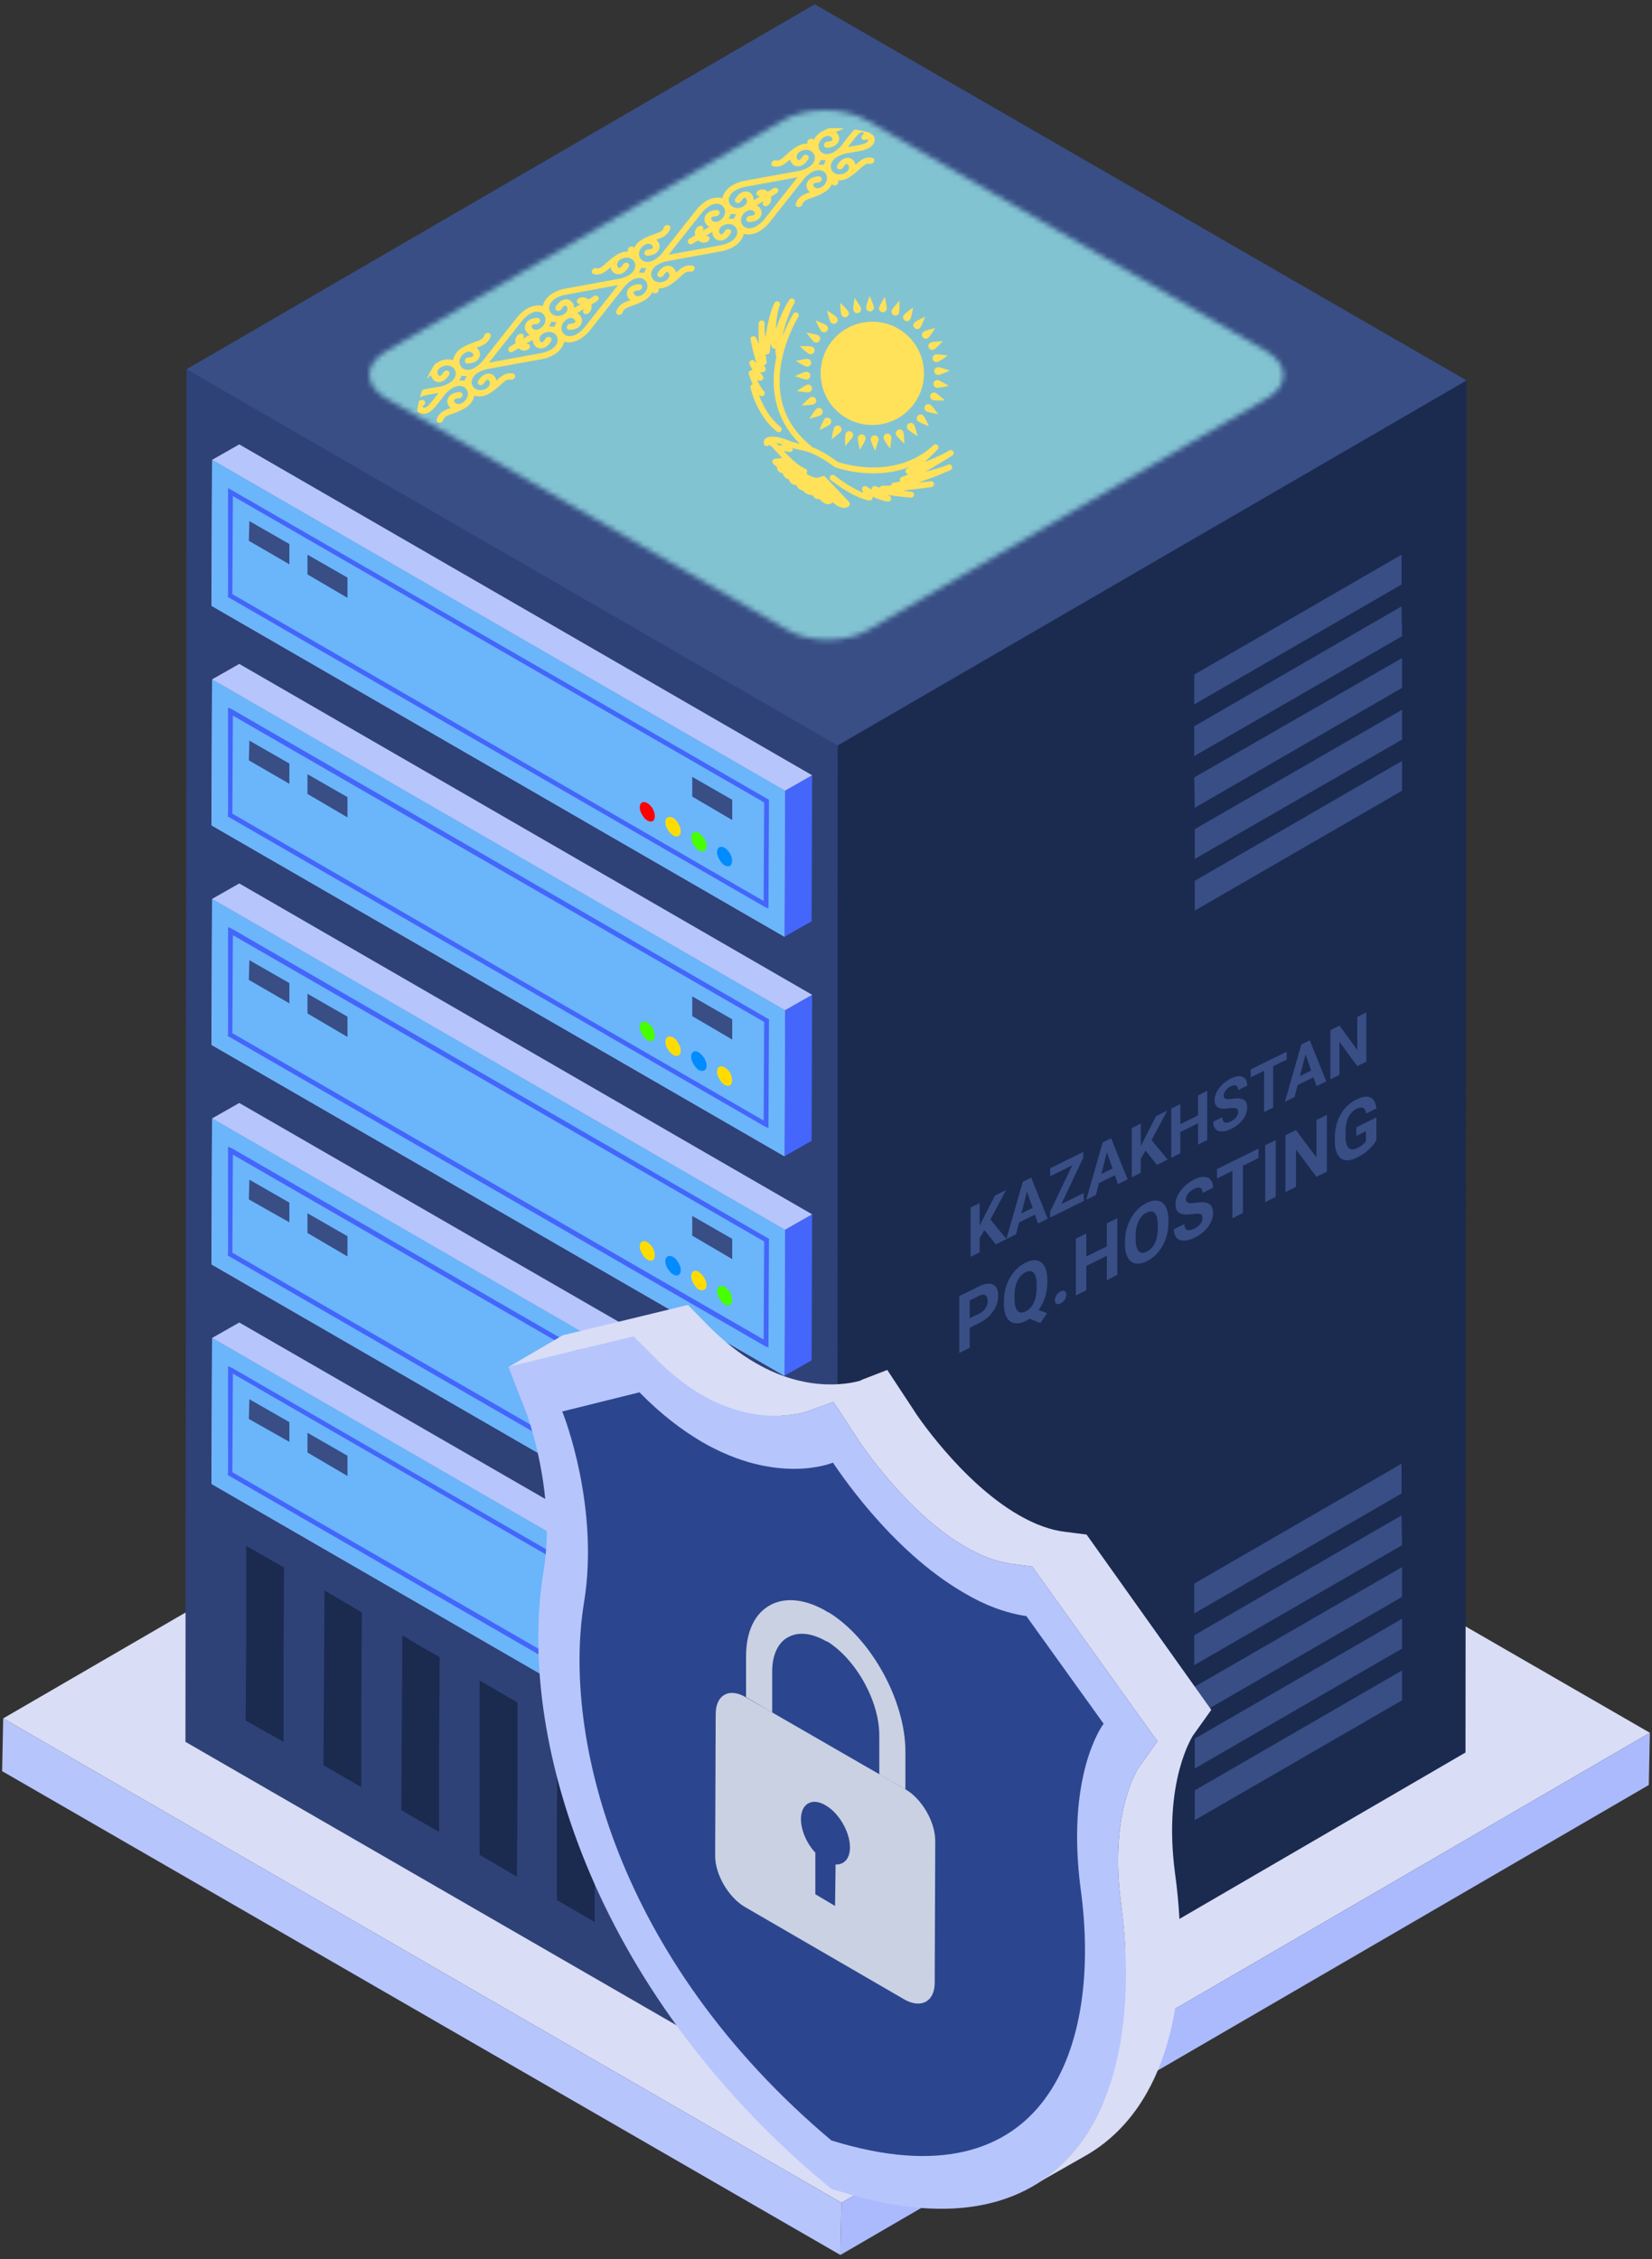 

<svg xmlns="http://www.w3.org/2000/svg" viewBox="0 0 310 424">
<rect x="0" y="0" width="310" height="424" fill="#333333" stroke="none"/>
<defs>
    <mask id="Mask-1" fill="#fff">
        <g>
            <path d="M168.3 45.2c4.3 2.5 4.3 6.5 .1 8.9l-74.7 43.4c-4.2 2.5-11.1 2.5-15.3 0l-75.2-43.4c-4.2-2.4-4.3-6.4 0-8.9l74.6-43.4c4.3-2.4 11.1-2.4 15.4 0l75.1 43.4Z"/>
        </g>
    </mask>
</defs>
<style>
    @keyframes a0_f { 0% { fill: #008bff; animation-timing-function: steps(1); } 8.885% { fill: #008bff;
    animation-timing-function: steps(1); } 22.231% { fill: red; animation-timing-function: steps(1); } 35.615% {
    fill: #ffdc00; animation-timing-function: steps(1); } 44.5% { fill: #46ff00; animation-timing-function:
    steps(1); } 71.231% { fill: red; animation-timing-function: steps(1); } 84.615% { fill: #ffdc00;
    animation-timing-function: steps(1); } 100% { fill: #46ff00; } }
    @keyframes a1_f { 0% { fill: #46ff00; animation-timing-function: steps(1); } 6.897% { fill: #46ff00;
    animation-timing-function: steps(1); } 25.517% { fill: #ffdc00; animation-timing-function: steps(1); } 36.69% {
    fill: #46ff00; animation-timing-function: steps(1); } 55.31% { fill: red; animation-timing-function: steps(1); }
    70.207% { fill: #ffdc00; animation-timing-function: steps(1); } 85.103% { fill: #008bff;
    animation-timing-function: steps(1); } 100% { fill: #ffdc00; } }
    @keyframes a2_f { 0% { fill: #ffdc00; animation-timing-function: steps(1); } 6.25% { fill: #ffdc00;
    animation-timing-function: steps(1); } 18.75% { fill: #008bff; animation-timing-function: steps(1); } 31.25% {
    fill: #46ff00; animation-timing-function: steps(1); } 43.75% { fill: #ffdc00; animation-timing-function:
    steps(1); } 59.375% { fill: red; animation-timing-function: steps(1); } 71.875% { fill: #008bff;
    animation-timing-function: steps(1); } 87.5% { fill: red; animation-timing-function: steps(1); } 100% { fill:
    #ffdc00; } }
    @keyframes a3_f { 0% { fill: red; animation-timing-function: steps(1); } 6.061% { fill: red;
    animation-timing-function: steps(1); } 18.182% { fill: #ffdc00; animation-timing-function: steps(1); } 27.273% {
    fill: #46ff00; animation-timing-function: steps(1); } 45.455% { fill: red; animation-timing-function: steps(1);
    } 57.576% { fill: #46ff00; animation-timing-function: steps(1); } 72.727% { fill: red;
    animation-timing-function: steps(1); } 84.848% { fill: #ffdc00; animation-timing-function: steps(1); } 100% {
    fill: red; } }
    @keyframes a4_f { 0% { fill: #ffdc00; animation-timing-function: steps(1); } 6.25% { fill: #ffdc00;
    animation-timing-function: steps(1); } 18.75% { fill: #008bff; animation-timing-function: steps(1); } 31.25% {
    fill: #46ff00; animation-timing-function: steps(1); } 43.75% { fill: #ffdc00; animation-timing-function:
    steps(1); } 59.375% { fill: red; animation-timing-function: steps(1); } 71.875% { fill: #008bff;
    animation-timing-function: steps(1); } 87.5% { fill: red; animation-timing-function: steps(1); } 100% { fill:
    #ffdc00; } }
    @keyframes a5_f { 0% { fill: #008bff; animation-timing-function: steps(1); } 8.885% { fill: #008bff;
    animation-timing-function: steps(1); } 22.231% { fill: red; animation-timing-function: steps(1); } 35.615% {
    fill: #ffdc00; animation-timing-function: steps(1); } 44.5% { fill: #46ff00; animation-timing-function:
    steps(1); } 71.231% { fill: red; animation-timing-function: steps(1); } 84.615% { fill: #ffdc00;
    animation-timing-function: steps(1); } 100% { fill: #46ff00; } }
    @keyframes a6_f { 0% { fill: #ffdc00; animation-timing-function: steps(1); } 6.25% { fill: #ffdc00;
    animation-timing-function: steps(1); } 18.75% { fill: #008bff; animation-timing-function: steps(1); } 31.25% {
    fill: #46ff00; animation-timing-function: steps(1); } 43.75% { fill: #ffdc00; animation-timing-function:
    steps(1); } 59.375% { fill: red; animation-timing-function: steps(1); } 71.875% { fill: #008bff;
    animation-timing-function: steps(1); } 87.5% { fill: red; animation-timing-function: steps(1); } 100% { fill:
    #ffdc00; } }
    @keyframes a7_f { 0% { fill: #46ff00; animation-timing-function: steps(1); } 6.897% { fill: #46ff00;
    animation-timing-function: steps(1); } 25.517% { fill: #ffdc00; animation-timing-function: steps(1); } 36.69% {
    fill: #46ff00; animation-timing-function: steps(1); } 55.31% { fill: red; animation-timing-function: steps(1); }
    70.207% { fill: #ffdc00; animation-timing-function: steps(1); } 85.103% { fill: #008bff;
    animation-timing-function: steps(1); } 100% { fill: #ffdc00; } }
    @keyframes a8_f { 0% { fill: #46ff00; animation-timing-function: steps(1); } 6.897% { fill: #46ff00;
    animation-timing-function: steps(1); } 25.517% { fill: #ffdc00; animation-timing-function: steps(1); } 36.69% {
    fill: #46ff00; animation-timing-function: steps(1); } 55.31% { fill: red; animation-timing-function: steps(1); }
    70.207% { fill: #ffdc00; animation-timing-function: steps(1); } 85.103% { fill: #008bff;
    animation-timing-function: steps(1); } 100% { fill: #ffdc00; } }
    @keyframes a9_f { 0% { fill: #ffdc00; animation-timing-function: steps(1); } 6.25% { fill: #ffdc00;
    animation-timing-function: steps(1); } 18.75% { fill: #008bff; animation-timing-function: steps(1); } 31.25% {
    fill: #46ff00; animation-timing-function: steps(1); } 43.75% { fill: #ffdc00; animation-timing-function:
    steps(1); } 59.375% { fill: red; animation-timing-function: steps(1); } 71.875% { fill: #008bff;
    animation-timing-function: steps(1); } 87.5% { fill: red; animation-timing-function: steps(1); } 100% { fill:
    #ffdc00; } }
    @keyframes a10_f { 0% { fill: #008bff; animation-timing-function: steps(1); } 8.885% { fill: #008bff;
    animation-timing-function: steps(1); } 22.231% { fill: red; animation-timing-function: steps(1); } 35.615% {
    fill: #ffdc00; animation-timing-function: steps(1); } 44.5% { fill: #46ff00; animation-timing-function:
    steps(1); } 71.231% { fill: red; animation-timing-function: steps(1); } 84.615% { fill: #ffdc00;
    animation-timing-function: steps(1); } 100% { fill: #46ff00; } }
    @keyframes a11_f { 0% { fill: #ffdc00; animation-timing-function: steps(1); } 6.25% { fill: #ffdc00;
    animation-timing-function: steps(1); } 18.75% { fill: #008bff; animation-timing-function: steps(1); } 31.25% {
    fill: #46ff00; animation-timing-function: steps(1); } 43.75% { fill: #ffdc00; animation-timing-function:
    steps(1); } 59.375% { fill: red; animation-timing-function: steps(1); } 71.875% { fill: #008bff;
    animation-timing-function: steps(1); } 87.5% { fill: red; animation-timing-function: steps(1); } 100% { fill:
    #ffdc00; } }
    @keyframes a12_t { 0% { transform: translate(95.4px,244.9px); animation-timing-function: cubic-bezier(0,0,.6,1);
    } 50% { transform: translate(95.4px,211.4px); animation-timing-function: cubic-bezier(.4,0,1,1); } 100% {
    transform: translate(95.4px,244.9px); } }
    @keyframes a13_t { 0% { transform: translate(59.4px,93.3px) scale(1,1) translate(-20.6px,-37.9px);
    animation-timing-function: cubic-bezier(0,0,.6,1); } 50% { transform: translate(59.4px,93.3px) scale(1.2,1.2)
    translate(-20.6px,-37.9px); animation-timing-function: cubic-bezier(.4,0,1,1); } 100% { transform:
    translate(59.4px,93.3px) scale(1,1) translate(-20.6px,-37.9px); } }
    @keyframes a13_o { 0% { opacity: .8; animation-timing-function: cubic-bezier(0,0,.6,1); } 50% { opacity: 1;
    animation-timing-function: cubic-bezier(.4,0,1,1); } 100% { opacity: .8; } }
</style>
<title>Kazakhstan</title>
<desc>Created with Sketch.</desc>
<g fill="none" fill-rule="evenodd">
    <path fill="#d9ddf6" fill-rule="nonzero" d="M.6 322.5l151.7-88.1l157.3 90.8l-151.7 88.2Z"/>
    <path fill="#aabafd" fill-rule="nonzero" d="M157.9 413.4l151.7-88.2l-0.2 9.8l-151.7 88.2Z"/>
    <path fill="#b7c5fd" fill-rule="nonzero" d="M157.9 413.4l-0.2 9.8l-157.3-90.8l.2-9.9Z"/>
    <path fill="#1b2a4f" fill-rule="nonzero" d="M152.4 139l122.8-67.6l-0.2 257.5l-117.9 68.6Z"/>
    <path fill="#384e85" fill-rule="nonzero"
          d="M224.2 336v5.6l38.9-22.5v-5.6Zm-0.1-38.8v5.6l38.9-22.5v-5.6Zm0 9.7v5.6l39-22.5l-0.1-5.6Zm0 9.7l.1 5.6l38.9-22.5v-5.6Zm.1 9.7v5.6l38.9-22.5v-5.6Z"/>
    <path fill="#384e85" fill-rule="nonzero"
          d="M224.2 165.3v5.6l38.9-22.5v-5.6Zm-0.1-38.7v5.6l38.9-22.5v-5.6Zm0 9.7v5.6l39-22.5l-0.1-5.6Zm0 9.6l.1 5.7l38.9-22.5v-5.6Zm.1 9.7v5.6l38.9-22.4v-5.6Z"/>
    <path fill="#2e4277" fill-rule="nonzero" d="M157.2 139l-0.1 258.5l-122.3-70.6l.2-257.6Z"/>
    <path fill="#4466fb" fill-rule="nonzero" d="M147.3 148.4l5.1-2.9l-0.1 27.4l-5.1 2.9Z"/>
    <path fill="#b7c5fd" fill-rule="nonzero" d="M39.8 86.3l5.1-2.9l107.5 62.1l-5.1 2.9Z"/>
    <path fill="#b7c5fd" fill-rule="nonzero" d="M147.3 148.4l-0.1 27.4l-107.5-62.1l.1-27.4Z"/>
    <path fill="#6bb5fb" fill-rule="nonzero" d="M147.3 148.4l-0.1 27.4l-107.5-62.1l.1-27.4Z"/>
    <path fill="#384e85" fill-rule="nonzero" d="M54.3 102.1v3.8l-7.6-4.4l.1-3.7Z"/>
    <path fill="#384e85" fill-rule="nonzero" d="M65.2 108.4v3.8l-7.5-4.4v-3.7Z"/>
    <path fill="#384e85" fill-rule="nonzero" d="M137.4 150.1v3.8l-7.5-4.4v-3.7Z"/>
    <g transform="translate(120,150.5)">
        <path d="M137 162.5c.5-0.4 .5-1.4 0-2.3c-0.6-1-1.5-1.5-2-1.2c-0.6 .3-0.6 1.4 0 2.3c.5 1 1.4 1.5 2 1.2Z"
              fill="#008bff" fill-rule="nonzero" transform="translate(-120,-150.5)"
              style="animation: 2.6s linear infinite both a0_f;"/>
        <path d="M131.1 156.3c.8 .5 1.5 1.6 1.5 2.5c0 .9-0.7 1.2-1.5 .8c-0.7-0.5-1.4-1.6-1.4-2.5c0-0.9 .7-1.2 1.4-0.8Z"
              fill="#46ff00" fill-rule="nonzero" transform="translate(-120,-150.5)"
              style="animation: 2.9s linear infinite both a1_f;"/>
        <path d="M127.3 156.9c.6-0.3 .6-1.4 0-2.3c-0.5-1-1.4-1.5-2-1.2c-0.6 .3-0.6 1.4 0 2.3c.6 1 1.5 1.5 2 1.2Z"
              fill="#ffdc00" fill-rule="nonzero" transform="translate(-120,-150.5)"
              style="animation: 3.2s linear infinite both a2_f;"/>
        <path d="M122.5 154.1c.5-0.3 .5-1.4 0-2.3c-0.6-1-1.5-1.5-2-1.2c-0.6 .3-0.6 1.4 0 2.3c.5 1 1.4 1.5 2 1.2Z"
              fill="red" fill-rule="nonzero" transform="translate(-120,-150.5)"
              style="animation: 3.3s linear infinite both a3_f;"/>
    </g>
    <path d="M43.5 92l-0.7-0.4v20.1l-0.1 .3l100.8 58.2l.7 .3l.1-20.1v-0.3l-100.8-58.1Zm99.8 77.1l-99.7-57.6l.1-18.4l99.7 57.5l-0.1 18.5Z"
          fill="#4466fb" fill-rule="nonzero"/>
    <path fill="#4466fb" fill-rule="nonzero" d="M147.3 189.6l5.1-2.9l-0.1 27.4l-5.1 2.9Z"/>
    <path fill="#b7c5fd" fill-rule="nonzero" d="M39.8 127.5l5.1-2.9l107.5 62.1l-5.1 2.9Z"/>
    <path fill="#b7c5fd" fill-rule="nonzero" d="M147.3 189.6l-0.1 27.4l-107.5-62.1l.1-27.4Z"/>
    <path fill="#6bb5fb" fill-rule="nonzero" d="M147.3 189.6l-0.1 27.4l-107.5-62.1l.1-27.4Z"/>
    <path fill="#384e85" fill-rule="nonzero" d="M54.3 143.3v3.8l-7.6-4.4l.1-3.7Z"/>
    <path fill="#384e85" fill-rule="nonzero" d="M65.2 149.6v3.8l-7.5-4.4v-3.7Z"/>
    <path fill="#384e85" fill-rule="nonzero" d="M137.4 191.3v3.8l-7.5-4.4v-3.7Z"/>
    <g transform="translate(120,191.7)">
        <path d="M137 203.7c.5-0.4 .5-1.4 0-2.4c-0.6-0.9-1.5-1.4-2-1.1c-0.6 .3-0.6 1.4 0 2.3c.5 1 1.4 1.5 2 1.2Z"
              fill="#ffdc00" fill-rule="nonzero" transform="translate(-120,-191.7)"
              style="animation: 3.2s linear infinite both a4_f;"/>
        <path d="M131.1 197.5c.8 .5 1.5 1.6 1.5 2.5c0 .9-0.7 1.2-1.5 .8c-0.7-0.5-1.4-1.6-1.4-2.5c0-0.9 .7-1.3 1.4-0.8Z"
              fill="#008bff" fill-rule="nonzero" transform="translate(-120,-191.7)"
              style="animation: 2.6s linear infinite both a5_f;"/>
        <path d="M127.3 198.1c.6-0.3 .6-1.4 0-2.3c-0.5-1-1.4-1.5-2-1.2c-0.6 .3-0.6 1.4 0 2.3c.6 1 1.5 1.5 2 1.2Z"
              fill="#ffdc00" fill-rule="nonzero" transform="translate(-120,-191.7)"
              style="animation: 3.2s linear infinite both a6_f;"/>
        <path d="M122.5 195.3c.5-0.3 .5-1.4 0-2.3c-0.6-1-1.5-1.5-2-1.2c-0.6 .3-0.6 1.4 0 2.3c.5 1 1.4 1.5 2 1.2Z"
              fill="#46ff00" fill-rule="nonzero" transform="translate(-120,-191.7)"
              style="animation: 2.9s linear infinite both a7_f;"/>
    </g>
    <path d="M43.5 133.1l-0.7-0.3v20.1l-0.1 .3l100.8 58.2l.7 .3l.1-20.1v-0.3l-100.8-58.2Zm99.8 77.2l-99.7-57.6l.1-18.4l99.7 57.5l-0.1 18.5Z"
          fill="#4466fb" fill-rule="nonzero"/>
    <path fill="#4466fb" fill-rule="nonzero" d="M147.3 230.8l5.1-2.9l-0.1 27.4l-5.1 2.9Z"/>
    <path fill="#b7c5fd" fill-rule="nonzero" d="M39.8 168.7l5.1-2.9l107.5 62.1l-5.1 2.9Z"/>
    <path fill="#b7c5fd" fill-rule="nonzero" d="M147.3 230.8l-0.1 27.4l-107.5-62.1l.1-27.4Z"/>
    <path fill="#6bb5fb" fill-rule="nonzero" d="M147.3 230.8l-0.1 27.4l-107.5-62.1l.1-27.4Z"/>
    <path fill="#384e85" fill-rule="nonzero" d="M54.3 184.5v3.8l-7.6-4.4l.1-3.7Z"/>
    <path fill="#384e85" fill-rule="nonzero" d="M65.2 190.8v3.8l-7.5-4.4v-3.7Z"/>
    <path fill="#384e85" fill-rule="nonzero" d="M137.4 232.5v3.8l-7.5-4.4v-3.7Z"/>
    <g transform="translate(120,232.9)">
        <path d="M137 244.9c.5-0.4 .5-1.4 0-2.4c-0.6-0.9-1.5-1.4-2-1.1c-0.6 .3-0.6 1.3 0 2.3c.5 1 1.4 1.5 2 1.2Z"
              fill="#46ff00" fill-rule="nonzero" transform="translate(-120,-232.9)"
              style="animation: 2.9s linear infinite both a8_f;"/>
        <path d="M131.1 238.7c.8 .5 1.5 1.6 1.5 2.5c0 .8-0.7 1.2-1.5 .8c-0.7-0.5-1.4-1.6-1.4-2.5c0-0.9 .7-1.3 1.4-0.8Z"
              fill="#ffdc00" fill-rule="nonzero" transform="translate(-120,-232.9)"
              style="animation: 3.2s linear infinite both a9_f;"/>
        <path d="M127.3 239.3c.6-0.3 .6-1.4 0-2.3c-0.5-1-1.4-1.5-2-1.2c-0.6 .3-0.6 1.4 0 2.3c.6 1 1.5 1.5 2 1.2Z"
              fill="#008bff" fill-rule="nonzero" transform="translate(-120,-232.9)"
              style="animation: 2.6s linear infinite both a10_f;"/>
        <path d="M122.5 236.5c.5-0.3 .5-1.4 0-2.3c-0.6-1-1.5-1.5-2-1.2c-0.6 .3-0.6 1.4 0 2.3c.5 1 1.4 1.5 2 1.2Z"
              fill="#ffdc00" fill-rule="nonzero" transform="translate(-120,-232.9)"
              style="animation: 3.2s linear infinite both a11_f;"/>
    </g>
    <path d="M43.5 174.3l-0.7-0.3v20.1l-0.1 .3l100.8 58.2l.7 .3l.1-20.1v-0.3l-100.8-58.2Zm99.8 77.1l-99.7-57.5l.1-18.4l99.7 57.5l-0.1 18.4Z"
          fill="#4466fb" fill-rule="nonzero"/>
    <path fill="#b7c5fd" fill-rule="nonzero" d="M39.8 209.9l5.1-2.9l107.5 62l-5.1 3Z"/>
    <path fill="#b7c5fd" fill-rule="nonzero" d="M147.3 272l-0.1 27.4l-107.5-62.1l.1-27.4Z"/>
    <path fill="#6bb5fb" fill-rule="nonzero" d="M147.3 272l-0.1 27.4l-107.5-62.1l.1-27.4Z"/>
    <path fill="#384e85" fill-rule="nonzero" d="M54.3 225.7v3.7l-7.6-4.3l.1-3.7Z"/>
    <path fill="#384e85" fill-rule="nonzero" d="M65.2 232v3.8l-7.5-4.4v-3.7Z"/>
    <path d="M43.5 215.5l-0.7-0.3v20.1l-0.1 .3l100.8 58.2l.7 .3l.1-20.1v-0.3l-100.8-58.2Zm99.8 77.1l-99.7-57.5l.1-18.4l99.7 57.5l-0.1 18.4Z"
          fill="#4466fb" fill-rule="nonzero"/>
    <path fill="#b7c5fd" fill-rule="nonzero" d="M39.8 251.1l5.1-2.9l107.5 62l-5.1 3Z"/>
    <path fill="#b7c5fd" fill-rule="nonzero" d="M147.3 313.2l-0.1 27.4l-107.5-62.1l.1-27.4Z"/>
    <path fill="#6bb5fb" fill-rule="nonzero" d="M147.3 313.2l-0.1 27.4l-107.5-62.1l.1-27.4Z"/>
    <path fill="#384e85" fill-rule="nonzero" d="M54.3 266.9v3.7l-7.6-4.3l.1-3.7Z"/>
    <path fill="#384e85" fill-rule="nonzero" d="M65.2 273.2v3.8l-7.5-4.4v-3.7Z"/>
    <path d="M43.5 256.7l-0.7-0.3v20.1l-0.1 .3l100.8 58.2l.7 .3l.1-20.1v-0.3l-100.8-58.2Zm99.8 77.1l-99.7-57.5l.1-18.5l99.7 57.6l-0.1 18.4Z"
          fill="#4466fb" fill-rule="nonzero"/>
    <path fill="#1b2a4f" fill-rule="nonzero"
          d="M140.9 344.8v17l-0.1 15.7l-7-4.1v-15.6l.1-17.1Zm-80-46.3l7 4.1l-0.1 17.1v15.7l-7.1-4.1l.1-15.7Zm17.9 10.4l3.7 2.1l-0.1 17v15.8l-3.7-2.1l-3.4-2l.1-15.7l.1-17.1Zm25.8 14.9l7.1 4.1l-0.1 17.1v15.7l-7.1-4.1v-15.7Zm17.9 10.3l3.8 2.2v17l-0.1 15.8l-3.8-2.2l-3.2-1.9v-15.7l.1-17.1Zm-32.5-18.7l7.1 4.1v17l-0.1 15.7l-7-4.1v-15.6Zm-43.8-25.3l7.1 4.1l-0.1 17.1v15.6l-7.1-4l.1-15.7Z"/>
    <path fill="#384e85" fill-rule="nonzero" d="M35 69.3l117.9-68.5l122.3 70.6l-118 68.5Z"/>
</g>
<g transform="translate(69.3,20.7)">
    <g fill-rule="nonzero" mask="url(#Mask-1)">
       

    <path d="m167.999 12.715-75.48-49.017c-16.212-10.528-37.888-5.92-48.416 10.29L-4.915 49.47c-10.528 16.212-5.92 37.888 10.291 48.416l75.48 49.017c16.212 10.528 37.889 5.92 48.416-10.29L178.29 61.13c10.528-16.212 5.92-37.888-10.291-48.416Z" fill="#82C3D2"/>
    <g fill="#FFE15A">
       <path d="M12.185 55.873c.55-.586 1.89-2.382 1.935-2.442.409-.517.93-.973 1.508-1.32.809-.486 1.755-.514 2.303-.067.447.361.642.893.542 1.456-.1.562-.468 1.07-1.007 1.395-.676.406-1.12.173-1.28.054-.248-.184-.33-.453-.263-.596.057-.12.322-.271.883-.297.346-.016.655-.29.688-.611.031-.322-.222-.569-.567-.554-1.49.067-1.999.815-2.15 1.133-.3.641-.093 1.376.506 1.844-1.12.402-2.177.786-2.624 2.105a.515.515 0 0 0 .038.435c.073.122.201.211.367.238a.74.74 0 0 0 .794-.477c.22-.652.62-.824 1.744-1.225.673-.241 1.512-.542 2.436-1.097.88-.528 1.503-1.39 1.672-2.305.887.28 1.94.135 2.82-.394.924-.555 1.583-1.155 2.112-1.637.882-.803 1.222-1.075 1.9-.964a.74.74 0 0 0 .795-.477.498.498 0 0 0-.405-.673c-1.374-.225-2.209.527-3.09 1.328-.13-.75-.682-1.276-1.39-1.312-.352-.017-1.252.082-2.01 1.366-.177.298-.078.637.222.761.3.122.687-.023.863-.32.286-.484.544-.647.677-.64.158.007.357.206.403.511.03.197.027.699-.648 1.105-.54.324-1.162.41-1.705.234a1.487 1.487 0 0 1-1.031-1.162c-.137-.693.331-1.516 1.14-2.002a5.646 5.646 0 0 1 1.874-.712l10.149-1.853a7.082 7.082 0 0 0 2.38-.904c.958-.576 1.611-1.471 1.796-2.373.883.26 1.98.104 2.938-.472a7.082 7.082 0 0 0 1.915-1.677l6.402-8.09c.409-.517.93-.974 1.508-1.321.808-.486 1.755-.513 2.302-.067.448.362.643.893.542 1.456-.1.562-.467 1.071-1.007 1.395-.675.406-1.12.173-1.28.054-.248-.183-.33-.452-.262-.596.057-.12.322-.271.883-.297.346-.016.654-.29.688-.611.031-.321-.222-.569-.567-.554-1.49.067-2 .815-2.15 1.134-.3.64-.094 1.375.506 1.844-1.121.4-2.177.785-2.624 2.104a.514.514 0 0 0 .038.436c.073.121.201.21.367.237a.74.74 0 0 0 .794-.477c.22-.651.62-.824 1.743-1.225.674-.24 1.513-.541 2.437-1.096a3.67 3.67 0 0 0 1.39-1.504l.008.015c.159.263.538.325.848.139.31-.187.434-.55.276-.814l-.01-.015a3.67 3.67 0 0 0 1.98-.521c.924-.555 1.583-1.155 2.112-1.637.882-.803 1.222-1.075 1.9-.964a.74.74 0 0 0 .795-.477.498.498 0 0 0-.405-.673c-1.374-.225-2.21.527-3.09 1.329-.132-.75-.684-1.277-1.39-1.312-.353-.017-1.252.081-2.01 1.365-.177.298-.077.636.222.761.3.122.687-.023.863-.32.286-.484.543-.647.677-.64.158.007.357.206.403.511.03.197.027.699-.649 1.105-.54.324-1.161.41-1.704.234a1.49 1.49 0 0 1-1.032-1.162c-.137-.693.332-1.516 1.14-2.002a5.644 5.644 0 0 1 1.875-.711l10.148-1.854a7.082 7.082 0 0 0 2.38-.904c.959-.576 1.612-1.471 1.796-2.373.883.26 1.98.104 2.939-.472a7.082 7.082 0 0 0 1.915-1.677l6.402-8.091c.409-.517.93-.973 1.508-1.32.809-.487 1.755-.514 2.303-.068.447.362.642.893.542 1.457-.1.562-.468 1.07-1.007 1.395-.676.406-1.12.173-1.28.054-.248-.184-.33-.454-.263-.596.057-.121.322-.272.883-.298.346-.015.655-.289.688-.611.031-.321-.22-.569-.567-.554-1.49.067-2 .815-2.15 1.134-.3.64-.093 1.376.506 1.844-1.12.401-2.177.785-2.624 2.104a.515.515 0 0 0 .038.436c.073.122.201.21.367.238a.74.74 0 0 0 .794-.477c.22-.652.62-.824 1.743-1.226.674-.24 1.513-.541 2.437-1.096a3.67 3.67 0 0 0 1.39-1.504l.008.015c.159.263.538.326.848.139.31-.186.434-.55.276-.814l-.01-.015a3.67 3.67 0 0 0 1.98-.52c.924-.556 1.583-1.156 2.112-1.637.882-.803 1.222-1.075 1.9-.964a.74.74 0 0 0 .795-.477.498.498 0 0 0-.405-.674c-1.374-.225-2.21.528-3.09 1.329-.13-.75-.684-1.276-1.39-1.312-.353-.017-1.252.082-2.01 1.365-.177.299-.078.637.222.762.3.121.687-.023.863-.321.286-.483.543-.646.677-.64.158.007.358.206.403.512.03.197.027.698-.649 1.104-.54.325-1.161.41-1.704.235a1.49 1.49 0 0 1-1.032-1.163c-.137-.693.332-1.515 1.14-2.001a5.627 5.627 0 0 1 1.854-.709c.094-.014 2.31-.355 3.085-.566 1.533-.417 1.966-1.19 2.087-1.612.163-.566-.047-1.124-.53-1.423-.074-.045-.157-.07-.238-.099l.019-.125a21.991 21.991 0 0 0-2.917-.637c-.158.129-.32.277-.488.456-.55.586-1.89 2.382-1.936 2.441-.408.518-.93.974-1.508 1.321-.809.486-1.755.514-2.302.067a1.486 1.486 0 0 1-.543-1.456c.1-.562.468-1.07 1.007-1.395.676-.406 1.12-.173 1.28-.054.25.184.33.452.263.596-.057.12-.322.271-.883.297-.346.016-.655.29-.688.612-.032.323.222.57.567.554 1.49-.068 2-.816 2.15-1.134.3-.641.095-1.377-.506-1.844.54-.193 1.063-.383 1.51-.674a24.355 24.355 0 0 0-2.895.005 10.62 10.62 0 0 0-1.37.69 3.668 3.668 0 0 0-1.39 1.503l-.008-.015c-.158-.263-.538-.325-.848-.139-.31.187-.434.55-.275.814l.009.015a3.67 3.67 0 0 0-1.98.521c-.924.555-1.583 1.155-2.112 1.636-.882.804-1.222 1.076-1.9.964a.74.74 0 0 0-.795.478.515.515 0 0 0 .038.435c.073.122.201.211.367.238 1.375.225 2.21-.527 3.09-1.328.132.749.684 1.276 1.39 1.312.353.017 1.252-.082 2.01-1.366.177-.298.078-.639-.222-.76-.3-.122-.686.022-.863.32-.286.483-.543.646-.677.64-.157-.009-.356-.206-.403-.512-.03-.197-.027-.699.649-1.105.54-.324 1.161-.41 1.704-.234.545.176.924.599 1.032 1.163.137.692-.332 1.515-1.14 2a5.65 5.65 0 0 1-1.875.713l-10.148 1.853a7.082 7.082 0 0 0-2.38.904c-.958.576-1.611 1.471-1.796 2.373-.883-.26-1.98-.104-2.938.472a7.082 7.082 0 0 0-1.916 1.677l-6.401 8.09c-.409.517-.93.974-1.508 1.321-.809.486-1.755.513-2.303.067a1.484 1.484 0 0 1-.542-1.456c.1-.562.468-1.071 1.007-1.395.676-.406 1.12-.174 1.28-.054.248.185.33.452.263.596-.058.12-.322.271-.883.297-.346.016-.655.29-.688.611-.033.324.22.571.567.554 1.49-.067 1.999-.815 2.15-1.134.3-.64.093-1.375-.506-1.844 1.12-.4 2.177-.785 2.624-2.104a.498.498 0 0 0-.405-.673.74.74 0 0 0-.794.477c-.22.651-.62.824-1.743 1.225-.674.24-1.513.541-2.437 1.096a3.669 3.669 0 0 0-1.39 1.504l-.009-.015c-.158-.263-.537-.325-.847-.139-.31.187-.434.55-.276.814l.01.015a3.67 3.67 0 0 0-1.98.521c-.924.555-1.583 1.155-2.112 1.636-.882.804-1.222 1.076-1.9.964a.74.74 0 0 0-.795.478.514.514 0 0 0 .038.435c.073.122.201.211.367.238 1.374.225 2.21-.527 3.09-1.328.131.749.684 1.276 1.39 1.312.352.017 1.252-.082 2.01-1.366.177-.298.078-.639-.222-.76-.3-.122-.687.022-.863.32-.286.483-.543.646-.677.64-.159-.008-.358-.205-.403-.512-.03-.197-.027-.699.648-1.105.54-.324 1.162-.41 1.705-.234.545.176.924.599 1.031 1.163.138.693-.331 1.515-1.14 2a5.648 5.648 0 0 1-1.874.713L36.73 33.476a7.082 7.082 0 0 0-2.38.904c-.958.576-1.61 1.471-1.795 2.373-.884-.26-1.98-.104-2.939.472a7.082 7.082 0 0 0-1.915 1.677l-6.401 8.09c-.41.518-.93.974-1.509 1.321-.808.486-1.755.514-2.302.067a1.486 1.486 0 0 1-.542-1.456c.1-.562.467-1.071 1.007-1.395.675-.406 1.12-.173 1.28-.054.248.185.33.452.262.596-.057.12-.322.271-.883.297-.346.016-.654.29-.688.611-.032.324.22.571.567.554 1.49-.067 2-.815 2.15-1.133.301-.642.095-1.377-.506-1.844 1.121-.402 2.177-.786 2.624-2.105a.498.498 0 0 0-.405-.673.74.74 0 0 0-.794.477c-.22.652-.62.824-1.743 1.225-.674.241-1.513.542-2.436 1.097-.88.528-1.504 1.39-1.673 2.305-.887-.28-1.94-.135-2.82.394-.233.14-.448.282-.649.425-.54.867-1.02 1.758-1.439 2.664.265-.203.518-.432.776-.666.132.749.684 1.276 1.39 1.312.353.017 1.252-.082 2.01-1.366.177-.298.077-.638-.222-.76-.3-.122-.687.022-.863.32-.286.483-.543.646-.677.64-.158-.008-.356-.206-.403-.512-.03-.197-.027-.699.649-1.105.54-.324 1.161-.41 1.704-.234.545.176.923.6 1.032 1.163.137.693-.332 1.515-1.14 2a5.63 5.63 0 0 1-1.854.71c-.094.014-2.31.355-3.085.565l-.173.052c-.162.466-.307.934-.436 1.405.17-.119.427-.24.796-.34.509-.138 1.907-.371 2.67-.492-.454.603-1.325 1.74-1.688 2.126-.497.53-.874.675-1.06.635a.249.249 0 0 1-.193-.229c-.007-.113.065-.156.1-.177.31-.186.433-.55.275-.813-.158-.263-.537-.326-.848-.139-.035.021-.106.064-.202.005-.16.65-.289 1.304-.385 1.959.176.267.458.46.808.535.429.091 1.314.072 2.403-1.086ZM91.526 4.746c.497-.529.874-.675 1.06-.635a.245.245 0 0 1 .193.23c.007.112-.064.155-.1.176-.31.187-.433.55-.275.814.158.263.537.325.848.138.035-.02.106-.063.203-.005a.245.245 0 0 1 .112.278c-.053.184-.359.448-1.06.638-.508.138-1.905.372-2.668.492.453-.603 1.324-1.739 1.687-2.126Zm-6.265 5.523a3.714 3.714 0 0 0-1-.046c.192-.298.337-.602.43-.903.31.059.646.074 1 .045a3.708 3.708 0 0 0-.43.904Zm-14.767 4.105 9.856-1.8-6.217 7.857c-.409.518-.93.974-1.508 1.321-.809.486-1.755.513-2.303.067a1.486 1.486 0 0 1-.542-1.456c.1-.562.468-1.071 1.007-1.395.676-.406 1.12-.173 1.28-.054.248.184.33.453.263.596-.057.12-.322.271-.883.297-.346.016-.655.29-.688.611-.032.324.22.571.567.554 1.49-.067 1.999-.815 2.15-1.133.305-.654.091-1.408-.536-1.875a1.831 1.831 0 0 0-.235-.149l1.42-.853v.001c-.287.192-.396.54-.243.793.158.264.537.326.847.14a1.46 1.46 0 0 0 .627-1.673l1.048-.63c.31-.186.433-.55.275-.813-.158-.264-.537-.326-.848-.14l-1.047.63a1.46 1.46 0 0 0-1.771-.232c-.31.187-.453.561-.295.824.158.263.518.336.829.15l.004-.001-1.418.852c0-.096-.007-.19-.02-.277-.119-.774-.684-1.317-1.405-1.353-.352-.017-1.251.082-2.01 1.366-.176.298-.075.637.223.76.3.122.687-.022.863-.32.286-.483.543-.646.677-.64.158.007.356.206.403.512.03.197.027.698-.649 1.105-.54.324-1.161.41-1.704.234a1.487 1.487 0 0 1-1.032-1.163c-.137-.693.332-1.515 1.14-2.001a5.636 5.636 0 0 1 1.875-.712Zm-2.077 6.022a3.687 3.687 0 0 0-1.002-.05c.184-.297.338-.6.426-.909.315.067.655.073 1.003.05-.184.297-.338.6-.427.909Zm-6.04-1.145c.408-.517.93-.973 1.508-1.32.808-.486 1.755-.514 2.302-.068.447.362.643.894.542 1.457-.1.562-.467 1.07-1.006 1.395-.676.406-1.12.173-1.28.054-.25-.184-.33-.453-.263-.596.057-.121.322-.272.883-.298.346-.015.654-.289.688-.61.032-.323-.221-.57-.567-.555-1.49.068-2 .815-2.15 1.134-.306.653-.092 1.407.535 1.874.072.054.15.104.235.15l-1.42.853v-.002c.287-.192.396-.54.244-.793-.158-.263-.537-.325-.848-.139a1.46 1.46 0 0 0-.626 1.673l-1.048.63c-.31.186-.433.55-.275.813.158.263.537.325.847.139l1.048-.63a1.46 1.46 0 0 0 1.77.232c.311-.186.453-.561.296-.824-.159-.263-.518-.335-.829-.149h-.003l1.417-.851c0 .096.007.189.02.277.119.773.684 1.316 1.405 1.352.352.017 1.25-.081 2.01-1.365.177-.299.077-.639-.223-.761s-.687.023-.863.32c-.286.484-.543.647-.677.64-.158-.007-.358-.205-.403-.511-.03-.197-.027-.699.649-1.105.54-.324 1.161-.41 1.704-.234.545.176.923.6 1.032 1.162.137.693-.332 1.516-1.14 2.002a5.646 5.646 0 0 1-1.875.712l-9.857 1.8 6.218-7.858ZM51.564 30.516a3.714 3.714 0 0 0-1-.046c.192-.298.337-.602.43-.903.31.059.646.074 1 .045a3.708 3.708 0 0 0-.43.904ZM36.797 34.62l9.856-1.8-6.217 7.858c-.409.517-.93.973-1.508 1.32-.809.486-1.755.514-2.303.067a1.486 1.486 0 0 1-.542-1.456c.1-.562.468-1.07 1.007-1.395.676-.406 1.12-.173 1.28-.054.248.184.33.453.263.596-.057.121-.322.271-.883.297-.346.016-.655.29-.688.612-.033.323.22.57.567.554 1.49-.068 2-.815 2.15-1.134.305-.654.09-1.407-.536-1.875a1.831 1.831 0 0 0-.235-.149l1.42-.853v.002c-.286.191-.395.54-.243.793.158.263.537.325.847.138a1.46 1.46 0 0 0 .627-1.672l1.048-.63c.31-.186.433-.55.275-.813-.158-.264-.537-.326-.847-.14l-1.048.63a1.46 1.46 0 0 0-1.771-.232c-.31.187-.453.562-.295.824.158.263.518.336.829.15h.003l-1.417.851c0-.096-.007-.19-.02-.277-.12-.773-.684-1.317-1.405-1.353-.352-.017-1.25.082-2.01 1.366-.176.298-.075.637.223.76.3.122.687-.022.863-.32.286-.483.543-.646.677-.64.158.007.356.206.403.512.03.197.027.699-.649 1.105-.54.324-1.161.41-1.704.234a1.487 1.487 0 0 1-1.032-1.163c-.137-.693.332-1.515 1.14-2a5.636 5.636 0 0 1 1.875-.713Zm-2.077 6.022a3.687 3.687 0 0 0-1.002-.05c.184-.297.338-.6.427-.908.314.066.654.073 1.002.05a3.68 3.68 0 0 0-.427.908Zm-6.04-1.145c.408-.517.93-.973 1.508-1.32.808-.486 1.755-.514 2.302-.067.447.36.643.893.542 1.456-.1.562-.467 1.07-1.007 1.395-.675.406-1.12.173-1.28.054-.248-.185-.33-.453-.262-.596.057-.121.322-.271.883-.297.346-.016.654-.29.688-.612.03-.32-.222-.568-.568-.554-1.49.068-1.998.815-2.149 1.134-.306.653-.093 1.408.535 1.875.072.053.15.103.235.148l-1.42.854v-.001c.287-.193.396-.54.244-.794-.158-.263-.537-.325-.848-.139a1.46 1.46 0 0 0-.626 1.673l-1.048.63c-.31.186-.434.55-.276.813.159.263.538.325.848.139l1.048-.63a1.46 1.46 0 0 0 1.77.232c.311-.186.453-.56.296-.824-.159-.263-.519-.335-.829-.149h-.004l1.417-.851c0 .096.008.189.021.277.118.774.684 1.316 1.404 1.353.352.016 1.252-.082 2.01-1.366.177-.298.077-.638-.222-.76-.3-.122-.687.022-.863.32-.286.483-.543.646-.677.64-.158-.008-.357-.206-.403-.512-.03-.197-.027-.699.649-1.105.54-.324 1.161-.41 1.704-.234.545.176.924.599 1.031 1.163.138.692-.331 1.515-1.14 2a5.646 5.646 0 0 1-1.874.713l-9.857 1.8 6.217-7.858Zm-11.812 11.22c.191-.299.336-.603.43-.904.309.06.645.074.999.045a3.714 3.714 0 0 0-.43.904 3.708 3.708 0 0 0-.999-.045Z"/>

      <g transform="rotate(43 14.223 123.252)">
        <circle cx="22.465" cy="14.544" r="9.695"/>
        <path d="M23.192 2.182a.727.727 0 0 1-1.454 0c0-.402.727-2.182.727-2.182s.727 1.78.727 2.182ZM21.738 26.906a.727.727 0 0 1 1.454 0c0 .401-.727 2.181-.727 2.181s-.727-1.78-.727-2.181ZM34.827 15.27a.727.727 0 0 1 0-1.453c.402 0 2.181.727 2.181.727s-1.78.727-2.181.727ZM10.103 13.816a.727.727 0 0 1 0 1.455c-.402 0-2.182-.727-2.182-.727s1.78-.728 2.182-.728ZM31.72 6.317a.727.727 0 0 1-1.028-1.029c.284-.284 2.057-1.028 2.057-1.028s-.745 1.773-1.029 2.057ZM13.21 22.77a.727.727 0 0 1 1.028 1.029c-.284.284-2.057 1.028-2.057 1.028s.745-1.772 1.028-2.056ZM30.692 23.799a.727.727 0 0 1 1.028-1.028c.284.284 1.029 2.056 1.029 2.056s-1.773-.744-2.057-1.028ZM14.238 5.288a.727.727 0 0 1-1.029 1.028c-.283-.283-1.028-2.056-1.028-2.056s1.773.744 2.057 1.028ZM18.406 2.844a.727.727 0 1 1-1.344.557c-.153-.371-.163-2.294-.163-2.294s1.353 1.366 1.507 1.737ZM26.524 26.243a.727.727 0 1 1 1.344-.557c.153.371.162 2.294.162 2.294s-1.352-1.366-1.506-1.737ZM34.164 10.485a.727.727 0 1 1-.556-1.344c.37-.154 2.293-.163 2.293-.163s-1.366 1.353-1.737 1.507ZM10.766 18.603a.727.727 0 1 1 .556 1.343c-.37.154-2.293.163-2.293.163s1.366-1.353 1.737-1.506ZM27.868 3.4a.727.727 0 1 1-1.344-.556c.154-.37 1.506-1.737 1.506-1.737s-.009 1.923-.162 2.294ZM17.062 25.686a.727.727 0 1 1 1.344.557c-.154.37-1.507 1.737-1.507 1.737s.01-1.923.163-2.294ZM33.608 19.946a.727.727 0 0 1 .556-1.343c.371.153 1.737 1.506 1.737 1.506s-1.922-.01-2.293-.163ZM11.322 9.141a.727.727 0 0 1-.556 1.344c-.371-.154-1.737-1.507-1.737-1.507s1.922.01 2.293.163ZM20.766 2.277a.727.727 0 1 1-1.426.284c-.078-.394.288-2.281.288-2.281s1.06 1.603 1.138 1.997ZM24.163 26.81a.727.727 0 1 1 1.427-.284c.078.394-.288 2.282-.288 2.282s-1.06-1.604-1.139-1.998ZM34.731 12.845a.727.727 0 1 1-.284-1.426c.394-.079 2.282.287 2.282.287s-1.604 1.06-1.998 1.14ZM10.199 16.242a.727.727 0 1 1 .283 1.427c-.394.078-2.281-.288-2.281-.288s1.604-1.06 1.998-1.139ZM29.937 4.669a.727.727 0 1 1-1.209-.808c.223-.334 1.817-1.41 1.817-1.41s-.384 1.884-.608 2.218ZM14.992 24.418a.727.727 0 1 1 1.21.808c-.224.334-1.817 1.41-1.817 1.41s.384-1.884.607-2.218ZM32.34 22.016a.727.727 0 1 1 .807-1.21c.334.224 1.41 1.817 1.41 1.817s-1.884-.384-2.218-.607ZM12.59 7.071a.727.727 0 1 1-.808 1.21c-.333-.224-1.41-1.817-1.41-1.817s1.884.384 2.218.607ZM16.202 3.861a.727.727 0 1 1-1.21.808c-.223-.334-.607-2.218-.607-2.218s1.593 1.076 1.817 1.41ZM28.728 25.226a.727.727 0 1 1 1.21-.808c.223.334.607 2.218.607 2.218s-1.594-1.076-1.817-1.41ZM33.148 8.28a.727.727 0 1 1-.808-1.209c.334-.223 2.217-.607 2.217-.607s-1.076 1.593-1.41 1.816ZM11.782 20.807a.727.727 0 1 1 .808 1.21c-.334.222-2.218.606-2.218.606s1.076-1.593 1.41-1.816ZM25.59 2.561a.727.727 0 1 1-1.426-.284C24.242 1.883 25.302.28 25.302.28s.366 1.887.288 2.281ZM19.34 26.526a.727.727 0 1 1 1.426.284c-.078.394-1.138 1.998-1.138 1.998s-.366-1.888-.288-2.282ZM34.447 17.669a.727.727 0 1 1 .284-1.427c.394.079 1.998 1.139 1.998 1.139s-1.888.366-2.282.288ZM10.482 11.419a.727.727 0 1 1-.283 1.426c-.394-.078-1.998-1.139-1.998-1.139s1.887-.366 2.281-.287Z"/>

        <path d="M45.27 17.095a.556.556 0 0 0-.726.3 4.25 4.25 0 0 1-.032.077c-.42.981-1.29 2.416-2.168 3.766a158.342 158.342 0 0 0 1.618-5.642.556.556 0 0 0-1.073-.292c-.382 1.367-1.162 3.166-1.882 4.69.132-1.698.157-3.272.158-3.386a.557.557 0 0 0-.532-.564c-.283.009-.556.215-.578.516-.712 9.794-10.136 14.174-11.053 14.577-.48.048-2.716.3-4.746 1.005-.23.08-.426.16-.621.24a.562.562 0 0 0-.232-.038c-6.23.45-11.196-2.105-14.766-7.58-2.697-4.136-3.543-8.477-3.551-8.521a.556.556 0 0 0-1.092.206c.022.12.393 2.015 1.415 4.51-1.367-2.16-2.32-4.775-2.656-6.137-.006-.027-.024-.047-.034-.073-.016-.038-.029-.077-.052-.11-.016-.024-.038-.04-.057-.061-.03-.032-.06-.064-.097-.088-.021-.014-.045-.02-.068-.031-.041-.02-.081-.038-.127-.047-.031-.006-.064-.002-.097-.002s-.064-.01-.098-.003c-.008 0-.014.006-.021.007-.007.002-.014 0-.021.001-.03.008-.053.026-.08.038-.035.015-.07.026-.1.047-.03.02-.053.048-.078.073-.025.026-.051.048-.07.078-.02.03-.031.064-.045.097-.013.033-.029.063-.036.098-.007.036-.004.074-.004.11 0 .031-.008.06-.003.09l.009.04v.001l.002.008c.344 2.027 1.164 4.128 1.905 5.73-1.177-1.336-2.16-2.875-2.51-3.786-.01-.027-.03-.045-.043-.069-.02-.037-.039-.074-.067-.105-.02-.021-.044-.036-.066-.054-.034-.027-.066-.054-.105-.073-.025-.012-.052-.016-.079-.024-.04-.012-.08-.026-.124-.028-.035-.003-.068.006-.103.01-.032.005-.064 0-.096.01-.006.002-.01.007-.016.01-.006.001-.012 0-.018.002-.03.012-.052.034-.079.05-.032.02-.065.034-.092.059-.028.025-.047.055-.069.085-.02.027-.043.053-.059.083-.016.033-.021.068-.03.103-.01.034-.022.067-.025.102-.002.036.007.072.012.109.004.031 0 .062.01.093.604 1.952 2.06 4.274 3.2 5.91a12.863 12.863 0 0 1-1.851-1.763l-.065-.079a.557.557 0 0 0-.863.702 33.697 33.697 0 0 0 2.688 2.848l-1.126-.48a.555.555 0 0 0-.551.956c.11.082 2.104 1.572 3.83 2.452a4.393 4.393 0 0 1-.568-.018.556.556 0 0 0-.253 1.069c.043.017.57.234 1.22.465a.555.555 0 0 0-.069.996c.059.034.845.484 1.817.884a.557.557 0 0 0 .15.761c.17.116 3.946 2.68 8.357 2.68.29 0 .582-.011.876-.035a.556.556 0 1 0-.089-1.108c-2.77.226-5.44-.815-7.028-1.61.21-.05.33-.097.36-.11a.557.557 0 0 0-.197-1.07c-.645-.014-1.538-.328-2.306-.664.29-.146.46-.285.475-.297a.558.558 0 0 0-.267-.976 7.028 7.028 0 0 1-.839-.209c.3-.172.427-.362.476-.46a.558.558 0 0 0-.38-.792 3.311 3.311 0 0 1-.487-.154.557.557 0 0 0-.05-.833 32.634 32.634 0 0 1-1.097-.911.555.555 0 0 0 .238-.868 39.866 39.866 0 0 1-1.04-1.384c.197.153.394.309.59.435a.562.562 0 0 0 .687-.068.55.55 0 0 0 .106-.144c.337.36.692.687 1.064.967.048.036.107.035.162.054.158.264.322.529.494.794 3.376 5.195 8.137 7.978 13.847 8.145-.526.319-1.097.649-2 1-.198.077-.372.155-.547.232a.53.53 0 0 0-.23.1c-1.578.73-2.231 1.451-2.496 1.956-.265.502-.036 1.016.287 1.283a.57.57 0 0 0 .612.065.571.571 0 0 0 .319-.523c.023-.025.12-.105.422-.115.221-.018.686.032 1.229.075.516.042 1.135.09 1.793.125l-.89 1.036a.555.555 0 0 0 .44.919c.44-.016.738-.024.934-.029.171.224.38.313.516.348.382.097.763-.056 1.05-.237.217.156.435.223.607.248.388.053.748-.06 1.008-.188.269.173.533.218.734.218h.009c.434-.002.813-.212 1.082-.417.237.141.464.187.64.194.398.015.728-.139.947-.282.784.157 1.459-.212 1.905-.619a.992.992 0 0 0 .552.14c.397-.014.7-.255.893-.471.889.107 1.526-.057 1.895-.494.2-.238.282-.506.305-.75 2.464-.015 2.687-1.36 2.705-1.526a.555.555 0 0 0-.519-.615l-6.461-.389a.55.55 0 0 0-.575.426c0 .004-.111.415-.456.743-.464.442-1.21.676-2.023.8a.554.554 0 0 0-.755-.542c-1.334.518-3.494.453-5.183.335.259-.212.57-.421.82-.558a.557.557 0 0 0 .28-.591c-.033-.172-.157-.292-.307-.369.47-.237.855-.466 1.22-.69.634-.388 1.234-.754 2.325-1.133 2.107-.732 4.545-.954 4.57-.957a.553.553 0 0 0 .16-.039c.088-.036 6.964-2.916 10.205-9.564-.043.201-.089.385-.138.546a.555.555 0 0 0 .909.572c-.205.54-.39.964-.54 1.215a.557.557 0 0 0 .352.83c-.25.368-.505.715-.758 1.034a.556.556 0 0 0 .017.713c-.435.456-.821.832-1.115 1.07a.556.556 0 0 0-.166.637c-.283.162-.515.276-.676.325a.556.556 0 0 0-.163.984c-.34.091-.712.18-1.116.26a.557.557 0 0 0-.167 1.028c.017.01.207.117.498.24-1.076.434-2.996 1-6.148 1.31a.556.556 0 0 0-.498.609c.03.305.293.517.608.5 5.982-.593 7.83-2.09 7.905-2.154a.556.556 0 0 0-.101-.919c1.912-.602 2.732-1.267 2.775-1.303a.557.557 0 0 0-.557-.946 2.231 2.231 0 0 1-.328.084 71.21 71.21 0 0 0 3.244-2.392c.105-.078.2-.153.285-.224a.556.556 0 0 0-.702-.862l-.27.212c-.277.205-.63.438-1.016.677a143.959 143.959 0 0 0 3.34-3.96l.113-.14a.555.555 0 0 0-.865-.698l-.001.001-.001.001-.137.169a30.18 30.18 0 0 1-1.356 1.537 65.277 65.277 0 0 0 2.77-5.725l.018-.042a.555.555 0 0 0-.3-.726ZM19.21 35.837l.152.02a2.62 2.62 0 0 0-.458.57c-.264-.02-.504-.04-.691-.048.258-.169.591-.352.997-.542Z"/>
      </g>
    </g>


    </g>
</g>

<!--text-->
<g transform="translate(180,190)">
  <g fill="#384E85" fill-rule="nonzero"><path d="M3.836 35.782v9.242l-1.708.842v-9.242l1.708-.842Zm4.965-2.449-3.285 6.184-1.896 3.208-.308-1.651 1.281-2.587 2.113-4.12L8.8 33.333Zm-1.942 10.2-2.442-3.068 1.264-1.804 3.2 3.875-2.022.997Z"/><path d="m12.911 32.887-2.255 8.773-1.816.896 3.08-10.761 1.156-.57-.165 1.662Zm1.873 6.738-2.26-6.547-.182-1.49 1.167-.576 3.097 7.715-1.822.898Zm-.103-3.39v1.492l-4.377 2.159v-1.492l4.377-2.159ZM23.37 33.906v1.485l-5.876 2.898v-1.486l5.875-2.897Zm-.086-6.655L18.25 37.915l-1.201.593v-1.092l5.072-10.652 1.162-.573v1.06Zm-.587-.77v1.491l-5.642 2.782v-1.491l5.642-2.783ZM27.906 25.492l-2.254 8.773-1.816.896 3.08-10.761 1.155-.57-.165 1.662Zm1.873 6.738-2.26-6.547-.182-1.49 1.167-.576 3.097 7.715-1.822.898Zm-.102-3.39v1.492l-4.378 2.159v-1.492l4.378-2.159ZM34.078 20.868v9.242l-1.708.843V21.71l1.708-.842Zm4.964-2.448-3.285 6.184-1.896 3.207-.307-1.65 1.28-2.588 2.113-4.12 2.095-1.033Zm-1.941 10.2-2.443-3.068 1.264-1.804 3.2 3.875-2.021.997ZM45.31 19.093v1.485l-4.327 2.134v-1.485l4.327-2.134Zm-3.82-1.88v9.242l-1.708.842v-9.242l1.708-.842Zm5.038-2.485v9.242l-1.702.84v-9.242l1.702-.84ZM52.33 18.691a1.07 1.07 0 0 0-.069-.41.425.425 0 0 0-.239-.25c-.118-.057-.283-.088-.495-.093a5.2 5.2 0 0 0-.826.064c-.375.05-.732.074-1.07.071a2.618 2.618 0 0 1-.888-.152 1.274 1.274 0 0 1-.604-.496c-.144-.23-.216-.543-.216-.94 0-.386.076-.773.228-1.16.152-.393.364-.768.637-1.127.274-.364.596-.698.968-1.005a6.415 6.415 0 0 1 1.236-.793c.61-.301 1.144-.441 1.6-.42.455.02.808.183 1.058.486.255.302.382.729.382 1.279l-1.697.836c0-.27-.051-.482-.153-.635a.559.559 0 0 0-.456-.264c-.201-.02-.455.047-.763.198a2.736 2.736 0 0 0-.74.518 2.08 2.08 0 0 0-.444.619 1.498 1.498 0 0 0-.148.631.62.62 0 0 0 .102.375.607.607 0 0 0 .32.198c.14.041.312.06.517.056a5.68 5.68 0 0 0 .712-.065c.452-.07.848-.095 1.19-.073.345.02.634.091.865.214.232.123.406.306.524.548.118.243.176.554.176.935 0 .402-.07.796-.21 1.183-.14.387-.344.756-.61 1.107a5.522 5.522 0 0 1-.95.97c-.368.296-.78.556-1.235.78-.41.203-.815.343-1.213.42-.399.075-.761.07-1.087-.015a1.325 1.325 0 0 1-.775-.558c-.193-.285-.29-.688-.29-1.209l1.714-.845c0 .288.04.512.12.671a.6.6 0 0 0 .335.317c.148.05.323.053.524.008.205-.046.429-.129.672-.248.296-.146.538-.313.728-.5a1.89 1.89 0 0 0 .427-.597 1.53 1.53 0 0 0 .143-.629ZM58.905 8.625v9.242l-1.702.84V9.463l1.702-.84Zm2.55-1.258v1.492l-6.763 3.335v-1.492l6.763-3.335ZM65.184 7.109l-2.254 8.773-1.816.896 3.08-10.762 1.156-.57-.166 1.663Zm1.873 6.737L64.797 7.3l-.182-1.49 1.167-.576 3.097 7.715-1.822.898Zm-.102-3.39v1.492l-4.378 2.16v-1.492l4.378-2.16ZM76.394 0v9.242l-1.708.842-3.33-4.552v6.195l-1.708.842V3.327l1.708-.842 3.336 4.556V.839zM1.97 59.186v3.758L0 63.916V53.25l3.731-1.84c.718-.354 1.349-.518 1.892-.493.547.023.968.233 1.261.63.294.393.44.933.44 1.622 0 1.045-.322 2.029-.965 2.952-.64.915-1.526 1.653-2.66 2.212l-1.728.852Zm0-1.78 1.761-.868c.521-.257.918-.589 1.19-.996.275-.41.413-.868.413-1.376 0-.522-.138-.877-.414-1.063-.276-.186-.657-.164-1.143.066l-1.806.89v3.348ZM16.527 50.675c0 .996-.144 1.934-.433 2.814a8.393 8.393 0 0 1-1.202 2.358l1.59.607-1.255 1.857-2.037-.82c-.232.159-.473.3-.722.423-.793.39-1.5.527-2.122.409-.622-.118-1.104-.486-1.445-1.104-.342-.623-.515-1.445-.52-2.469v-.527c0-1.05.17-2.056.507-3.018a8.03 8.03 0 0 1 1.438-2.548c.622-.736 1.332-1.3 2.129-1.694.797-.393 1.504-.527 2.121-.402.622.118 1.102.495 1.439 1.13.342.627.512 1.463.512 2.508v.476Zm-1.997.501c0-1.118-.18-1.879-.538-2.283-.36-.404-.872-.442-1.537-.114-.662.327-1.172.866-1.53 1.62-.36.748-.542 1.677-.546 2.788v.52c0 1.089.18 1.845.538 2.268.36.424.876.47 1.55.137.662-.326 1.17-.865 1.525-1.616.354-.756.534-1.69.538-2.8v-.52ZM17.946 54.025c0-.336.101-.66.302-.969a1.95 1.95 0 0 1 .769-.694c.31-.153.567-.175.768-.064.206.109.31.331.31.668 0 .332-.102.653-.303.962-.201.305-.46.535-.775.69-.311.153-.567.177-.769.071-.201-.11-.302-.332-.302-.664ZM29.672 49.283l-1.971.972v-4.57l-3.843 1.895v4.57l-1.97.972V42.458l1.97-.972v4.321l3.843-1.895v-4.321l1.971-.972zM39.256 39.466c0 1.05-.167 2.053-.5 3.008-.332.955-.81 1.8-1.432 2.537a6.564 6.564 0 0 1-2.128 1.694c-.793.391-1.5.528-2.122.41-.622-.119-1.103-.487-1.445-1.104-.341-.623-.514-1.446-.519-2.47v-.526c0-1.05.169-2.056.506-3.018a8.03 8.03 0 0 1 1.439-2.548c.621-.737 1.331-1.301 2.128-1.694.797-.393 1.504-.527 2.122-.402.622.118 1.101.494 1.438 1.129.342.627.513 1.463.513 2.508v.476Zm-1.997.502c0-1.118-.18-1.88-.539-2.283-.359-.404-.871-.442-1.537-.114-.661.326-1.171.866-1.53 1.62-.36.748-.541 1.677-.546 2.788v.52c0 1.088.18 1.845.539 2.268.359.424.876.469 1.55.136.661-.326 1.17-.864 1.524-1.615.355-.756.534-1.69.539-2.8v-.52ZM45.647 38.607c0-.415-.131-.668-.394-.758-.263-.095-.736-.096-1.419-.003-.683.088-1.224.11-1.622.068-1.086-.12-1.63-.733-1.63-1.841 0-.576.145-1.16.434-1.752a5.997 5.997 0 0 1 1.255-1.68 7.342 7.342 0 0 1 1.84-1.289c.682-.337 1.291-.498 1.825-.483.535.01.948.194 1.242.553.298.356.446.853.446 1.493l-1.97.972c0-.488-.138-.799-.414-.931-.276-.138-.664-.083-1.163.163-.481.238-.856.537-1.123.898-.267.357-.4.72-.4 1.091 0 .347.155.56.466.642.315.079.777.07 1.386-.024 1.12-.177 1.938-.114 2.45.19.512.304.768.871.768 1.701 0 .923-.313 1.803-.939 2.639-.626.831-1.47 1.508-2.529 2.03-.736.363-1.406.545-2.01.545-.604-.005-1.066-.19-1.386-.554-.315-.367-.473-.895-.473-1.583l1.977-.975c0 1.176.63 1.454 1.892.832.469-.231.834-.517 1.097-.856.263-.345.394-.707.394-1.088ZM56.164 27.334l-2.93 1.445v8.884l-1.97.972v-8.884l-2.891 1.425v-1.78l7.791-3.842zM59.389 34.628l-1.97.972V24.936l1.97-.972zM69 29.889l-1.971.972-3.836-5.125v7.016l-1.971.972V23.06l1.971-.972 3.843 5.136v-7.031L69 19.225zM78.288 23.96c-.355.649-.856 1.265-1.504 1.848a9.587 9.587 0 0 1-2.155 1.45c-.828.41-1.554.567-2.18.476-.623-.099-1.104-.447-1.446-1.045-.337-.6-.51-1.416-.519-2.447v-.725c0-1.065.16-2.064.48-2.998a7.557 7.557 0 0 1 1.392-2.474 6.638 6.638 0 0 1 2.135-1.675c1.134-.56 2.021-.694 2.66-.404.64.286 1.019.975 1.137 2.07l-1.918.945c-.088-.567-.283-.918-.585-1.052-.298-.136-.71-.075-1.235.184-.67.33-1.18.863-1.53 1.597-.35.735-.528 1.657-.532 2.768v.68c0 1.119.19 1.87.571 2.253.381.384.94.394 1.675.031.74-.365 1.268-.801 1.583-1.308v-1.838l-1.793.884V21.56l3.764-1.856v4.256Z"/></g>
</g>
<g transform="translate(161.4,329.7) translate(-66,-84.8)" style="animation: 3s linear infinite both a12_t;">
    <path d="M118.3 86.8c-0.1 .1-5.7 8.5-3.3 25.8c4.9 36.4-9.5 67.3-52.7 53.8l-1.7-0.5l-1.8-1.5c-43.1-36.4-57.3-83.7-52.2-114.4c2.4-14.6-3.1-29.3-3.1-29.4l-3.5-9l23.5-5.7l3.9 3.9c2.9 3 5.9 5.3 8.9 7.1c11 6.3 19.7 3.1 19.7 3.1l5-1.8l4.9 7.5c.1 .1 8.8 13.3 19.7 19.6c3 1.8 6 2.9 8.9 3.3l3.8 .5l23.5 32.8l-3.5 4.9Z"
          fill="#b7c5fd"/>
    <path d="M131.9 76l-23.4-32.9l-3.9-0.5c-2.8-0.3-5.8-1.4-8.9-3.2c-10.9-6.3-19.6-19.5-19.6-19.6l-5-7.6l-4.9 1.9l-0.1 .1c-1.1 .3-9.4 2.7-19.7-3.3c-3-1.7-6-4.1-8.9-7l-3.8-3.9l-23.5 5.7l-10.1 5.9l23.4-5.7l3.9 3.9c2.9 3 5.9 5.3 8.9 7.1c11 6.3 19.7 3.1 19.7 3.1l5-1.8l4.9 7.5c.1 .1 8.8 13.3 19.7 19.6c3 1.8 6 2.9 8.9 3.3l3.8 .5l23.5 32.8l-3.5 4.9c-0.1 .1-5.7 8.5-3.3 25.8c3 22.7-1.4 43.3-15.7 52.2l9.3-5.3c15-8.8 19.7-29.6 16.5-52.8c-2.3-17.3 3.3-25.7 3.3-25.8l3.5-4.9Z"
          fill="#d9ddf6"/>
    <path d="M60.9 29.6c.6 .8 10.6 16.4 24.7 24.5c3.7 2.2 7.6 3.7 11.6 4.3l14.5 20.2c-0.4 .5-7.1 9.9-4.3 31.1c4 29.4-6.3 59.7-46.8 47.1c-40.5-34.1-50.5-76.2-46.4-101c2.9-17.8-3.7-34.9-4.1-35.8l14.5-3.6c4.1 4.2 8 7.1 11.7 9.3c14 8.1 24.1 4.1 24.6 3.9Z"
          fill="#2b468e"/>
    <g opacity=".75" transform="translate(59.4,93.3) translate(-20.6,-37.9)"
       style="animation: 3s linear infinite both a13_t, 3s linear infinite both a13_o;">
        <path d="M35.7 35.5c3.1 1.8 5.6 6.1 5.6 9.7l-0.1 26.6c0 3.5-2.5 4.9-5.6 3.2l-30-17.4c-3.1-1.8-5.6-6.1-5.6-9.6l.1-26.6c0-3.6 2.5-5 5.6-3.2l30 17.3Zm-13.1 14.1c1.6 .1 2.7-1.1 2.7-3.2c0-2.9-2.1-6.5-4.6-7.9c-2.5-1.5-4.6-0.3-4.6 2.6c0 2.1 1.1 4.6 2.7 6.3v7.8l3.7 2.2l.1-7.8Z"
              fill="#fff"/>
        <path d="M20.9 2.1c.1 .1 .3 .2 .4 .2c8 4.9 14.4 16.6 14.4 26.1v7.1l-4.9-2.8v-7.1c.1-6.5-4.3-14.4-9.7-17.8c-0.1 0-0.2-0.1-0.3-0.1c-2.6-1.5-5.1-1.8-7-0.8c-2 1-3.1 3.4-3.1 6.5v7.7l-4.9-2.9v-7.6c0-4.7 1.6-8.1 4.6-9.7c2.8-1.5 6.6-1.1 10.5 1.2Z"
              fill="#fff"/>
    </g>
</g>
</svg>